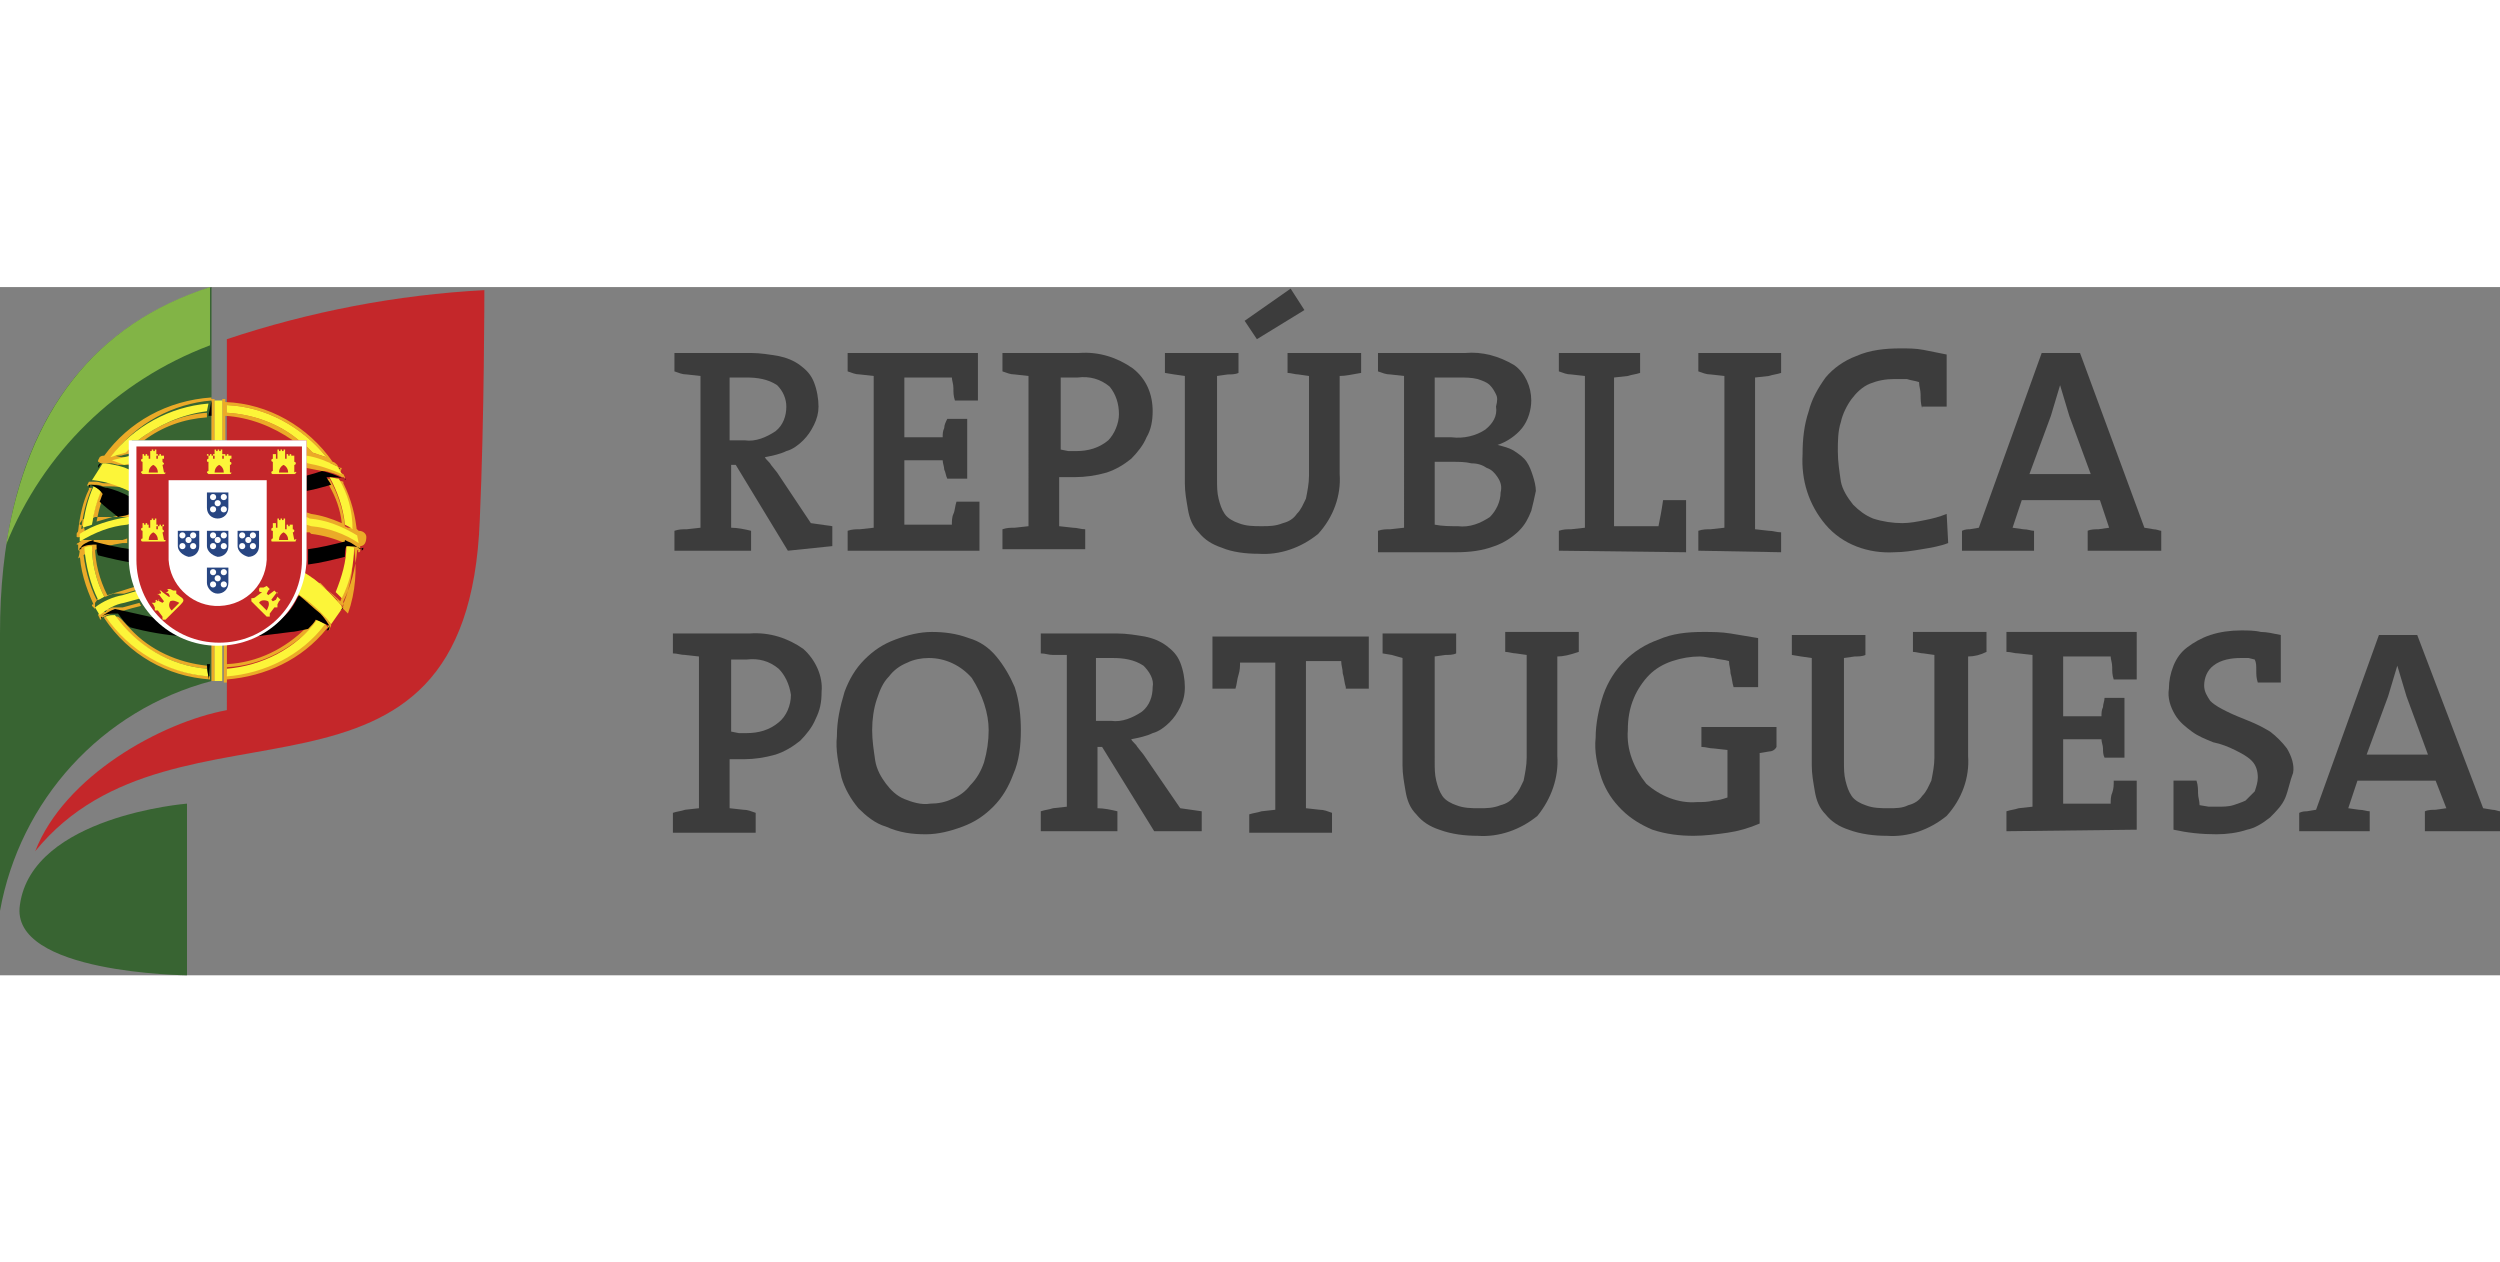 <?xml version="1.0" encoding="utf-8"?>
<!-- Generator: Adobe Illustrator 22.1.0, SVG Export Plug-In . SVG Version: 6.00 Build 0)  -->
<svg xmlns="http://www.w3.org/2000/svg" xmlns:xlink="http://www.w3.org/1999/xlink" version="1.1" id="Layer_1" x="0px" y="0px" viewBox="0 0 163.1 44.9" style="enable-background:new 0 0 163.1 44.9;" xml:space="preserve" width="101" height="51">
<rect x="0" y="0" width="163.1" height="44.9" fill="#808080" stroke="none"/>
<style type="text/css">
	.st0{fill:#386432;}
	.st1{fill:#C4272A;}
	.st2{fill:#82B446;}
	.st3{fill:#EBAA28;}
	.st4{fill:#FCF539;}
	.st5{fill:#FFFFFF;}
	.st6{fill:#284682;}
	.st7{fill:#3C3C3C;}
</style>
<g id="Camada_2">
	<g id="Camada_1-2">
		<path class="st0" d="M13.8,0C4.6,2.9,0,10.7,0,22.6v18.1c1.3-7.2,6.6-13.1,13.8-15V0z"/>
		<path class="st1" d="M14.8,3.4c5.4-1.8,11.1-2.9,16.8-3.2c0,0,0,8.3-0.3,15c-0.8,21.2-19.8,10.3-29,21.6c1.9-4.9,8.2-8.4,12.5-9.2    L14.8,3.4z"/>
		<path class="st0" d="M12.2,33.7c0,0-10.1,0.8-10.9,6.6c-0.7,4.5,10.9,4.6,10.9,4.6L12.2,33.7z"/>
		<path class="st2" d="M0.4,16.8c2.4-6,7.2-10.7,13.3-13V0C6.2,2.4,1.8,8.1,0.4,16.8z"/>
		<path class="st3" d="M6.6,11.5h0.5h0.1l0,0h0.1l0,0l0.4,0.1h0.1h0.1H8h0.1h0.1h0.1l0,0h0.1l0,0l0,0l0,0h0.1v-0.5H8.2H8l0,0H7.9h0    L7.5,11H7.4h0.1h0.1h0.1l0,0h0.1l0,0h0.1l0,0c0.3-0.1,0.5-0.1,0.8-0.2v-0.3l0,0v-0.3l-0.4,0.4c-0.3,0.1-0.6,0.2-0.9,0.3    c1.5-2,3.9-3.3,6.4-3.5V7.2C10.9,7.4,8.4,8.8,6.8,11c-0.1,0-0.2,0-0.3,0.1l0,0l-0.1,0.2c0,0,0,0.1,0,0.1    C6.5,11.4,6.5,11.5,6.6,11.5z M7.1,11.3L7.1,11.3z M13.5,8.5C12,8.6,10.6,9.1,9.4,10H9c1.3-1,2.9-1.7,4.5-1.8L13.5,8.5z M5.7,13    c0,0,0-0.1,0-0.1l0.1-0.2l0,0c0,0,0.1,0,0.2,0h0.1h0.2l0,0c0.2,0,0.3,0.1,0.5,0.1L7,12.8h0h0.1h0.2l0,0h0.1l0,0l0,0l0,0l0,0l0,0    h0.1l0,0h0.1l0,0h0.1l0,0h0.1l0,0h0.1l0,0h0.1l0,0H8l0,0l0,0H8v0.3C7.7,13,7.3,13,6.9,13l0,0H6.7l0,0c-0.2-0.1-0.3-0.1-0.5-0.1    H5.9C5.8,12.9,5.8,12.9,5.7,13z M8.5,22.3c1.3,1.4,3.1,2.2,5,2.4v0.2c-2.4-0.2-4.6-1.5-6.1-3.4c0.1,0,0.2,0,0.3,0    C8,21.7,8.2,22,8.5,22.3L8.5,22.3L8.5,22.3z M14.5,7.4V7.3h0.2l0,0v0.2c2.8,0.1,5.4,1.6,7,3.9c0.1,0,0.2,0.1,0.3,0.2l0,0    c0,0,0.1,0.2,0.2,0.3c0,0,0,0.1,0,0.1c0,0,0,0,0,0c0,0,0-0.1,0-0.1L22,11.7l0,0l0,0l0,0c-0.1-0.1-0.3-0.1-0.4-0.2l0,0l0,0l0,0l0,0    l0,0l0,0l0,0l0,0l0,0l0,0l0,0l0,0l0,0l0,0l0,0h-0.1l0,0h0l0,0h0l0,0h0h-0.1h0h-0.1l-0.5-0.1l0,0h-0.1l0,0h-0.1H20V11l0,0v-0.3l0,0    v-0.3l0.4,0.4c0.3,0.1,0.6,0.2,0.9,0.3c-1.6-2-4-3.3-6.5-3.4v0.5c1.7,0.1,3.4,0.7,4.7,1.8h-0.4c-1.3-0.9-2.8-1.5-4.4-1.6V10h-0.2    L14.5,7.4L14.5,7.4z M22.2,12.1c0.1,0,0.1,0.1,0.2,0.1l0.1,0.2c0,0,0,0.1-0.1,0.1c0,0,0,0,0,0c0,0,0.1-0.1,0-0.1h-0.1l0,0    c-0.3-0.2-0.7-0.3-1.1-0.4l0,0L21,12l0,0l-1-0.2v-0.3h0.1h0.7l0.4,0.1h0h0.1l0,0h0.1l0,0l0.5,0.1l0,0c0.1,0,0.2,0.1,0.4,0.1l0,0    L22.2,12.1z M13.7,7.4L13.7,7.4z M5,16.3v-0.2l0,0C5,16,5.1,16,5.1,15.9C5.2,15,5.4,14,5.8,13.2l0,0l0,0l0,0l0,0v-0.1l0,0L6,13.1    c-0.4,0.9-0.6,1.8-0.7,2.7c0.2-0.1,0.4-0.3,0.7-0.4c0.1-0.7,0.3-1.5,0.6-2.2l0.2,0.2c-0.1,0.1-0.1,0.2-0.1,0.4l0,0    c-0.2,0.5-0.3,1-0.4,1.5c0.7-0.2,1.3-0.4,2-0.5l0.3-0.1V15H8.3H7.8H7.8H7.7H7.6l0,0H7.5l0,0H7.5l0,0H7.4l0,0H7.3l0,0H7.3l0,0H7.2    l0,0H7.2l0,0H7h0H6.9l0,0H6.9l0,0H6.8l0,0H6.8l0,0H6.7l0,0H6.6l0,0H6.5l0,0H6.5l0,0H6.3l0,0H6.3l0,0H6.2l0,0L6,15.1H5.9H5.8l0,0    l0,0l0,0l0,0l0,0l0,0H5.6H5.6l0,0l0,0l0,0H5.5l0,0l0,0l0,0c-0.1,0.1-0.2,0.1-0.2,0.2l0,0c-0.1,0.1-0.1,0.1-0.1,0.2    c0.2,0,0.4,0.3,0.3,0.5S5.2,16.4,5,16.3z M13.8,8.2V7.3l0,0H14l0,0V10h-0.2L13.8,8.2z M21.6,22c0,0,0,0.1,0,0.1l-0.1,0.2    c0,0.1-0.1,0.1-0.2,0.1c0,0,0.2,0,0.1-0.2l0,0V22c0-0.1-0.1-0.1-0.1-0.2l0,0c-0.1-0.1-0.2-0.3-0.4-0.4l0,0l-0.2-0.2l0,0    c-0.4-0.3-0.8-0.7-1.5-1.2l0.1-0.2l0,0c0.6,0.4,1.2,0.9,1.7,1.4l0,0l0.1,0.1l0,0l0,0l0,0l0,0l0,0l0,0l0,0l0,0l0,0l0,0l0,0l0,0l0,0    l0,0l0,0l0,0l0,0c0.1,0.1,0.1,0.1,0.1,0.2l0,0L21.6,22z M21.4,22.2L21.4,22.2L21.4,22.2l-0.1,0.1c-1.6,2-4,3.1-6.5,3.3v0.2h-0.2    l0,0v-2.5h0.2v1.3c2-0.1,3.8-1,5.2-2.4l0,0l0.1-0.1l0,0c0.2-0.2,0.3-0.4,0.5-0.5l0.2,0.1c-1.5,1.8-3.7,3-6,3.1v0.5    c2.5-0.2,4.9-1.4,6.4-3.4C21.3,22.1,21.3,22.1,21.4,22.2L21.4,22.2z M23.3,17.1c0,0,0,0.1,0,0.1l0,0c-0.1,1.1-0.4,2.3-0.9,3.3    c0,0.1,0,0.2,0,0.3L22.3,21c0,0,0,0.1-0.1,0.1c0.1-0.1,0.1-0.2,0.1-0.2l0,0c0,0,0,0,0-0.1l0,0c0,0,0-0.1-0.1-0.1    c-0.1-0.1-0.2-0.2-0.2-0.3l0,0l0,0l0,0l0,0l0,0c-0.1-0.1-0.2-0.2-0.4-0.4l0,0l0,0l0,0l-0.1-0.1l0,0l0,0l0,0l-0.1-0.1l0,0l0,0l0,0    L21,19.4l0,0l0,0l0,0h0l0,0l-0.1-0.1l0,0l0,0l0,0h0l0,0h-0.1l0,0l0,0l0,0l0,0l0,0l0,0l0,0h-0.1l0,0h0l0,0l0,0l0,0l0,0l0,0h-0.1    l0,0h-0.1l0,0l0,0l0,0l0,0l0,0h-0.1c0-0.1,0-0.2,0-0.3c0.6,0.5,1.2,0.9,1.8,1.5c0.3-0.7,0.5-1.4,0.6-2.1l0,0l0,0l0,0v-0.2    c0,0,0,0,0-0.1c0,0,0,0,0-0.1l0,0c0,0,0,0,0,0l0,0l0,0v-0.1h0.2c0,1-0.3,2.1-0.7,3c0.1,0.1,0.3,0.3,0.4,0.4    c0.5-1.4,0.6-2.9,0.4-4.3L23.3,17.1z M23.5,16.1L23.5,16.1v0.2c0,0,0,0,0,0.1c0,0,0-0.1,0-0.1l0,0l0,0l0,0    c-0.1-0.1-0.2-0.1-0.2-0.2l0,0l0,0H23l0,0h-0.2l0,0l0,0l0,0l0,0l0,0l0,0L22.5,16l0,0h-0.1l0,0h0l0,0h-0.1l0,0h-0.1l0,0h-0.1l0,0    h-0.1l0,0h-0.1l0,0H22l0,0h-0.1l0,0h-0.1l0,0h-0.1l0,0h-0.1l0,0h-0.1l0,0h-0.1l0,0h-0.1l0,0h-0.1l0,0h-0.1l0,0h-0.1h-0.4h-0.1    h-0.1h-0.1h-0.5L20,15v-0.3l0.3,0.1c0.7,0.1,1.3,0.3,2,0.6c-0.1-0.9-0.4-1.7-0.8-2.4l0,0l-0.3-0.5l0,0l0,0h0.3    c0.5,0.9,0.9,2,1,3.1c0.2,0.1,0.4,0.2,0.5,0.3c-0.1-1.1-0.4-2.2-0.9-3.3l0.3,0.1l0,0v0.1l0,0c0.5,1,0.8,2.1,0.9,3.3    C23.4,15.9,23.4,16,23.5,16.1L23.5,16.1z M23.5,16.9L23.5,16.9v0.3c0,0,0,0.1-0.1,0.1s0-0.1,0-0.1v0l0,0l0,0l0,0l0,0l-0.2-0.1l0,0    c-0.2-0.1-0.3-0.2-0.5-0.3l0,0h0l-0.2-0.1l0,0c-0.7-0.3-1.4-0.5-2.2-0.6L20,15.8v-0.3l0.3,0.1h0.9h0.1h0.1h0.1H22l0,0l0,0h0.1l0,0    h0h0.1l0,0h0l0.3,0.1h0.1l0,0H23l0,0h0.1c0.1,0,0.2,0.1,0.3,0.2l0,0l0,0c0.3,0,0.5,0.2,0.5,0.4C23.9,16.6,23.8,16.9,23.5,16.9    L23.5,16.9L23.5,16.9z M5.2,17L5.2,17L5.2,17c0,0-0.1,0.1,0,0.2s-0.1,0-0.1-0.1v-0.3H5c0-0.1,0.1-0.1,0.1-0.1l0,0l0,0    c0.1-0.1,0.2-0.1,0.2-0.2h0.2h0.1l0,0l0,0h0.1h0.1l0,0L6,16.5l0,0l0,0l0,0h0.1l0,0h0.1l0,0l0,0h0.8H7h1l0.3-0.1l0,0v0.3l-0.3,0    c-0.7,0.1-1.5,0.3-2.2,0.6l0,0l-0.2,0.1l0,0c-0.2,0.1-0.3,0.2-0.5,0.3l0,0C5.2,17.4,5.2,17.2,5.2,17L5.2,17L5.2,17z M6.6,21.6    c0,0,0,0.1,0,0.1c0,0,0,0,0,0c0,0-0.1,0-0.1-0.1l-0.1-0.2l0,0c0,0,0-0.1,0.1-0.1l0,0c0.1-0.1,0.1-0.1,0.2-0.1l0,0l0,0h0.1h0.1l0,0    L7,21l0,0l0.1,0l0,0l0.2-0.1h0.1l0,0h0.1l0,0h0.1h0.1h0.1h0.1h0.1H8H8c0.4-0.1,0.7-0.2,1.1-0.3l0.1,0.2c-0.4,0.1-0.8,0.2-1.1,0.3    C7.6,21.2,7.1,21.3,6.6,21.6L6.6,21.6z M6.2,21C6.2,21,6.2,21,6.2,21L6,20.8l0,0c0-0.1,0-0.1,0.1-0.1c-0.5-1.1-0.9-2.3-0.9-3.5    L5.4,17c0.1,1.2,0.4,2.4,0.9,3.4c0.1-0.1,0.3-0.2,0.5-0.2c-0.5-1-0.8-2.1-0.8-3.3h0.2C6.2,18,6.5,19.1,7,20.1    c0.3-0.1,0.7-0.2,1-0.3c0.3-0.1,0.6-0.2,1-0.3c0,0.1,0.1,0.2,0.1,0.2c-0.3,0.1-0.7,0.2-1,0.3H7.9H7.9l0,0H7.8H7.8H7.7l0,0H7.6l0,0    H7.5l0,0H7.5l0,0H7.4l0,0l-0.3,0.1l0,0l-0.2,0.1H6.8l0,0l0,0l-0.2,0.1l0,0l0,0H6.5l-0.1,0.1l0,0c-0.1,0-0.1,0.1-0.2,0.2l0,0    c0,0,0,0,0,0.1C6.2,20.6,6.2,21,6.2,21z M13.7,25.6L13.7,25.6c-2.8-0.2-5.3-1.6-6.9-4v-0.1l0,0L7,21.5c1.5,2.2,4,3.7,6.7,3.9V25.6    z M14,25.6v0.1l0,0h-0.2l0,0v-2.5H14L14,25.6L14,25.6z"/>
		<path class="st4" d="M7.2,11.1c1.5-2,3.9-3.3,6.4-3.5l-0.1,0.5C11.9,8.3,10.3,9,9,10H8.6v0.4l-0.4,0.4C7.8,10.9,7.5,11,7.2,11.1z     M22.1,12.5c-0.2,0-0.4-0.1-0.6-0.1c0.5,0.9,0.9,2,1,3.1c0.2,0.1,0.4,0.2,0.5,0.3C23,14.6,22.7,13.5,22.1,12.5z M14.8,8.2    c1.7,0.1,3.4,0.7,4.7,1.8H20v0.4l0.4,0.4c0.3,0.1,0.6,0.2,0.9,0.3c-1.6-2-4-3.3-6.5-3.4L14.8,8.2z M7.5,21.4c-0.2,0-0.4,0-0.6,0.1    c1.5,2.2,4,3.7,6.7,3.9l-0.1-0.5C11.1,24.7,8.9,23.4,7.5,21.4z M14.8,24.9v0.5c2.5-0.2,4.9-1.4,6.4-3.4c-0.1-0.1-0.3-0.2-0.5-0.3    C19.3,23.6,17.1,24.7,14.8,24.9L14.8,24.9z M6.8,20.2c-0.5-1-0.8-2.1-0.8-3.3c-0.2,0-0.3,0-0.5,0.1c0.1,1.2,0.4,2.4,0.9,3.4    C6.5,20.4,6.6,20.3,6.8,20.2L6.8,20.2z M21.9,19.9c0.1,0.1,0.3,0.3,0.4,0.4c0.5-1,0.8-2.2,0.8-3.3c-0.2-0.1-0.3-0.1-0.5-0.1    C22.6,17.9,22.3,18.9,21.9,19.9L21.9,19.9z M6,15.5c0.1-0.7,0.3-1.5,0.6-2.2c-0.1-0.1-0.3-0.2-0.5-0.3c-0.4,0.9-0.6,1.8-0.7,2.7    C5.6,15.6,5.8,15.6,6,15.5z"/>
		<path class="st4" d="M22,11.7c-0.6-0.3-1.3-0.6-2-0.7v0.5c0.8,0.1,1.6,0.4,2.3,0.7L22,11.7z"/>
		<path class="st4" d="M8.1,11.6l0.4-0.1V11c-0.4,0.1-0.8,0.2-1.2,0.3C7.6,11.4,7.8,11.5,8.1,11.6z"/>
		<path class="st4" d="M8.6,15H8.3c-1.1,0.2-2.2,0.5-3.1,1.1l0,0v0.5c1-0.6,2-1,3.1-1.1l0.3-0.1L8.6,15z"/>
		<path class="st4" d="M23.3,16.2c-1-0.6-2-1-3.1-1.1L20,15v0.5l0.3,0.1c1.1,0.1,2.2,0.5,3.1,1.1L23.3,16.2L23.3,16.2z"/>
		<path class="st4" d="M9,19.8c-0.3,0.1-0.7,0.2-1,0.3c-0.6,0.1-1.3,0.4-1.8,0.8l0,0l0.3,0.5c0.5-0.4,1-0.7,1.6-0.8    c0.4-0.1,0.7-0.2,1.1-0.3C9.1,20.1,9.1,20,9,19.8z"/>
		<rect x="14" y="7.4" class="st4" width="0.5" height="2.6"/>
		<path class="st4" d="M14.3,23.3H14v2.4h0.5v-2.4L14.3,23.3z"/>
		<path class="st4" d="M22.2,20.7c-0.7-0.8-1.5-1.6-2.4-2.1c-0.1,0.5-0.2,0.9-0.4,1.4c0.8,0.5,1.6,1.2,2.2,2l0.7-1    C22.3,20.8,22.3,20.8,22.2,20.7z"/>
		<path class="st4" d="M8.6,12c-0.5-0.3-1.1-0.4-1.7-0.5l0,0c-0.1,0-0.2,0-0.2,0L6,12.6h0.1c0.9,0.1,1.7,0.4,2.5,0.8L8.6,12z"/>
		<path d="M20,12.3v1c0.6-0.1,1.2-0.3,1.6-0.4c-0.1-0.2-0.2-0.3-0.3-0.5c0.4,0,0.8,0,1.2,0.1l0,0v0.1l0,0c0,0,0.1-0.1,0-0.1h-0.1    l0,0C22,12.3,21.5,12.1,21,12l0,0C20.7,12.1,20.4,12.2,20,12.3z M23.5,16.4c0,0,0-0.1,0-0.1L23.5,16.4L23.5,16.4L23.5,16.4z     M22.2,11.9c0,0,0-0.1-0.1-0.1L22,11.7L22.2,11.9L22.2,11.9z M22.2,21.1L22.2,21.1c0.2-0.1,0.2-0.2,0.2-0.2L22.2,21.1z M23.5,17.1    L23.5,17.1L23.5,17.1L23.5,17.1c-0.3-0.2-0.5-0.4-0.8-0.5l-0.2-0.1v0.1c-0.8,0.2-1.6,0.4-2.4,0.5v0.5c0,0.2,0,0.3,0,0.5    c0.8-0.1,1.6-0.3,2.4-0.5c0-0.2,0-0.5,0.1-0.7c0.3,0,0.7,0,1,0.2c0,0,0,0.1,0,0.1l0.1-0.1c0,0,0-0.1,0-0.1L23.5,17.1z M21.5,22.1    L21.5,22.1L21.5,22.1L21.5,22.1L21.5,22.1c-0.2-0.3-0.4-0.6-0.6-0.8l0,0c-0.5-0.4-0.9-0.8-1.4-1.2c-0.3,0.6-0.6,1.1-1.1,1.5    c-0.5,0.5-1.1,0.9-1.8,1.2c0.8-0.1,1.6-0.2,2.4-0.3c0.2,0,0.6-0.1,1.1-0.2c0.2-0.2,0.4-0.4,0.5-0.6C20.9,21.8,21.2,22,21.5,22.1    l-0.2,0.3h0.1C21.4,22.4,21.5,22.4,21.5,22.1L21.5,22.1z"/>
		<path d="M6.4,11.8c0,0,0-0.1,0-0.1c0-0.1,0.1-0.2,0.2-0.2L6.4,11.8z M5.1,16.4v-0.1C5.1,16.3,5.1,16.4,5.1,16.4L5.1,16.4z     M13.8,7.4L13.8,7.4l-0.2,1h0.2V7.4z M5.8,13.1l0.1-0.2c0.3,0.1,0.6,0.3,0.8,0.6c-0.1,0.2-0.1,0.3-0.2,0.5c0.3,0.3,0.7,0.6,1.2,1    l0.5-0.1l0.3-0.1v-1.1C8,13.4,7.4,13.2,7,13.1H6.9c-0.3-0.1-0.6-0.2-0.9-0.2H5.9C5.8,12.9,5.8,12.9,5.8,13.1L5.8,13.1L5.8,13.1    C5.8,13.1,5.8,13.1,5.8,13.1L5.8,13.1z M8.5,17.6v-0.5c-0.8-0.1-1.6-0.3-2.4-0.5v-0.1l-0.3,0.1l-0.2,0.1l0,0    c-0.2,0.1-0.3,0.2-0.4,0.4l0,0l0,0l0,0l0.1,0v-0.1c0.3-0.2,0.7-0.2,1-0.2c0,0.2,0,0.5,0.1,0.7c0.8,0.2,1.6,0.4,2.4,0.5    C8.7,17.8,8.6,17.7,8.5,17.6L8.5,17.6z M13.6,25.6L13.6,25.6l0.1-1h-0.2L13.6,25.6z M10.2,21.6L10.2,21.6    c-0.9-0.2-1.8-0.4-2.7-0.6l0,0c-0.3,0.1-0.6,0.3-0.9,0.5c0,0,0,0.1,0,0.1c0,0,0,0,0,0l0,0l0.1,0l-0.1-0.1c0.3-0.2,0.7-0.2,1.1-0.2    C8,21.7,8.2,22,8.5,22.2c1.1,0.3,2.3,0.5,3.5,0.6C11.3,22.5,10.7,22.1,10.2,21.6L10.2,21.6z M6.2,20.8C6.2,20.9,6.2,20.9,6.2,20.8    L6.2,20.8L6.2,20.8L6.2,20.8z"/>
		<path class="st5" d="M14.2,23.4c-3.1,0-5.7-2.5-5.8-5.6V10H20v7.8C19.9,20.9,17.4,23.4,14.2,23.4L14.2,23.4z"/>
		<path class="st1" d="M8.9,10.4v7.4c0,3,2.4,5.4,5.4,5.4c3,0,5.4-2.4,5.4-5.4v-7.4H8.9z M17.4,17.8c-0.1,1.8-1.6,3.1-3.4,3    c-1.6-0.1-2.9-1.4-3-3v-5.2h6.4V17.8z"/>
		<path class="st4" d="M10.7,12.1L10.7,12.1l-0.1-0.5c0.1,0,0.1-0.1,0.1-0.1s-0.1-0.1-0.1-0.1l0,0v-0.2h0.1l0,0V11h-0.1v0h-0.1v-0.1    h-0.1V11h-0.1v-0.1h-0.1v0.1l0,0h0.1v0.2h-0.1v-0.5l0,0l0,0v-0.1h-0.1v0.1H10v-0.1H9.9v0.1H9.8v-0.1H9.8v0.1l0,0l0,0v0.5H9.7v-0.2    h0l0,0v-0.1h0V11H9.6v-0.1H9.5V11H9.4v-0.1H9.3v0.1l0,0l0,0v0.2l0,0c-0.1,0-0.1,0.1-0.1,0.1c0,0.1,0.1,0.1,0.1,0.1V12l0,0    c-0.1,0-0.1,0.1-0.1,0.1s0.1,0.1,0.1,0.1h1.4c0.1,0,0.1-0.1,0.1-0.1C10.8,12.1,10.7,12.1,10.7,12.1z M9.7,12.1    c0-0.2,0.1-0.4,0.3-0.5l0,0c0.2,0.1,0.3,0.3,0.3,0.5H9.7z"/>
		<path class="st4" d="M15,12.1L15,12.1v-0.5c0.1,0,0.1-0.1,0.1-0.1c0-0.1-0.1-0.1-0.1-0.1l0,0v-0.2h0.1l0,0V11H15v0h-0.1v-0.1h-0.1    V11h-0.1v-0.1h-0.2v0.1l0,0h0.1v0.2h-0.1v-0.5l0,0l0,0v-0.1h-0.1v0.1h-0.1v-0.1h-0.1v0.1h-0.1v-0.1H14v0.1l0,0l0,0v0.5h-0.1v-0.2    H14l0,0v-0.1h-0.1V11h-0.1v-0.1h-0.1V11h-0.1v-0.1h-0.1v0.1l0,0h0.1v0.2l0,0c-0.1,0-0.1,0.1-0.1,0.1c0,0.1,0,0.1,0.1,0.1L13.6,12    l0,0c-0.1,0-0.1,0.1-0.1,0.1s0.1,0.1,0.1,0.1H15c0.1,0,0.1-0.1,0.1-0.1C15.1,12.1,15.1,12.1,15,12.1z M14,12.1    c0-0.2,0.1-0.4,0.3-0.5l0,0c0.2,0.1,0.3,0.3,0.3,0.5H14z"/>
		<path class="st4" d="M19.2,12.1L19.2,12.1l0-0.5c0.1,0,0.1-0.1,0.1-0.1c0-0.1-0.1-0.1-0.1-0.1l0,0l0,0v-0.2h0l0,0V11h-0.1v0H19    v-0.1h-0.1V11h-0.1v-0.1h-0.1v0.1l0,0h0v0.2h-0.1v-0.5l0,0l0,0v-0.1h-0.1v0.1h-0.1v-0.1h-0.1v0.1h-0.1v-0.1h-0.1v0.1l0,0l0,0v0.5    h-0.1v-0.2h0l0,0v-0.1h-0.1V11H18v-0.1h0V11h-0.1v-0.1h-0.1v0.1l0,0h0v0.2l0,0c-0.1,0-0.1,0.1-0.1,0.1c0,0.1,0.1,0.1,0.1,0.1V12    l0,0c-0.1,0-0.1,0.1-0.1,0.1v0c0,0.1,0.1,0.1,0.1,0.1l0,0h1.4c0.1,0,0.1-0.1,0.1-0.1v0C19.4,12.1,19.3,12,19.2,12.1    C19.2,12,19.2,12,19.2,12.1z M18.2,12.1c0-0.2,0.1-0.4,0.3-0.5l0,0c0.2,0.1,0.3,0.3,0.3,0.5H18.2z"/>
		<path class="st4" d="M10.7,16.5L10.7,16.5L10.6,16c0.1,0,0.1-0.1,0.1-0.1s-0.1-0.1-0.1-0.1l0,0v-0.2h0.1l0,0v-0.1h-0.1v0.1h-0.1    v-0.1h-0.1v0.1h-0.1v-0.1h-0.1v0.1l0,0h0.1v0.2h-0.1v-0.5l0,0l0,0v-0.2h-0.1v0.1H10v-0.1H9.9v0.1H9.8v-0.1H9.8v0.1l0,0l0,0v0.5    H9.7v-0.2h0l0,0v-0.1h0v0.1H9.6v-0.1H9.5v0.1H9.4v-0.1H9.3v0.1l0,0l0,0v0.2l0,0c-0.1,0-0.1,0.1-0.1,0.1c0,0.1,0.1,0.1,0.1,0.1v0.5    l0,0c-0.1,0-0.1,0.1-0.1,0.1l0,0c0,0.1,0.1,0.1,0.1,0.1h1.4c0.1,0,0.1,0,0.1-0.1C10.8,16.5,10.7,16.5,10.7,16.5z M9.7,16.5    c0-0.2,0.1-0.4,0.3-0.5l0,0c0.2,0.1,0.3,0.3,0.3,0.5L9.7,16.5z"/>
		<path class="st4" d="M19.2,16.5L19.2,16.5L19.1,16c0.1,0,0.1-0.1,0.1-0.1c0-0.1-0.1-0.1-0.1-0.1l0,0l0,0v-0.2h0l0,0v-0.1h-0.1v0.1    H19v-0.1h-0.1v0.1h-0.1v-0.1h-0.1v0.1l0,0h0v0.2h-0.1v-0.5l0,0l0,0v-0.2h-0.1v0.1h-0.1v-0.1h-0.1v0.1h-0.1v-0.1h-0.1v0.1l0,0l0,0    v0.5h-0.1v-0.2h0l0,0v-0.1h-0.1v0.1H18v-0.1h0v0.1h-0.1v-0.1h-0.1v0.1l0,0h0v0.2l0,0c-0.1,0-0.1,0.1-0.1,0.1v0    c0,0.1,0,0.1,0.1,0.1v0.5l0,0c-0.1,0-0.1,0.1-0.1,0.1v0c0,0.1,0,0.1,0.1,0.1c0,0,0,0,0,0h1.4c0.1,0,0.1,0,0.1-0.1c0,0,0,0,0,0    C19.4,16.5,19.3,16.4,19.2,16.5C19.2,16.4,19.2,16.5,19.2,16.5z M18.2,16.5c0-0.2,0.1-0.4,0.3-0.5l0,0c0.2,0.1,0.3,0.3,0.3,0.5    H18.2z"/>
		<path class="st4" d="M11.9,20.3L11.9,20.3L11.5,20c0,0,0-0.1,0-0.2c0,0,0,0,0,0c0,0-0.1,0-0.2,0l0,0l-0.2-0.1l0,0l0,0l0,0    l-0.1-0.1H11l0.1,0.1L11,19.7l0,0l-0.1,0l0.1,0.1l-0.1,0.1v0l-0.1,0L11,20l0,0l0,0l0,0l0.1,0.2L11,20.2l-0.4-0.3l0,0l0,0l-0.1-0.1    l-0.1,0l0.1,0.1L10.5,20l-0.1,0l-0.1,0l0.1,0l-0.1,0.1L10.3,20l0,0l0.1,0.1l0,0l0,0l0.3,0.4l-0.1,0.1l-0.2-0.1l0,0l0,0l0,0    l-0.1-0.1v0l0.1,0l-0.1,0.1l-0.1-0.1l-0.1,0.1l0.1,0l-0.1,0.1l-0.1,0h-0.1l0.1,0.1l0,0l0,0l0,0l0.1,0.2l0,0c0,0,0,0.1,0,0.2    c0,0,0,0,0,0c0,0,0.1,0,0.2,0l0.3,0.4l0,0c0,0,0,0.1,0,0.2c0,0,0,0,0,0c0,0,0.1,0,0.2,0c0,0,0,0,0,0l1-1    C12,20.5,12,20.4,11.9,20.3C12,20.4,12,20.4,11.9,20.3C12,20.3,12,20.3,11.9,20.3z M11.2,21.1c-0.2-0.2-0.2-0.4-0.1-0.6l0,0    c0.2-0.1,0.4,0,0.6,0.1L11.2,21.1z"/>
		<path class="st4" d="M16.4,20.3c0,0,0,0.1,0,0.2c0,0,0,0,0,0l1,1c0,0,0.1,0,0.2,0c0,0,0,0,0,0c0,0,0-0.1,0-0.2c0,0,0,0,0,0l0,0    l0.3-0.4c0,0,0.1,0,0.2,0c0,0,0-0.1,0-0.2c0,0,0,0,0,0l0,0l0.1-0.2l0,0l0,0l0,0l0.1-0.1h0l0,0l-0.1-0.1l0,0l0-0.1l0,0.1l-0.1-0.1    l0,0v0L18,20.4l0,0l0,0l0,0l-0.2,0.1l-0.1-0.1l0.3-0.4l0,0l0,0l0.1-0.1v0l0,0.1L18,19.9l0,0l0,0l0,0l-0.1-0.1l0.1-0.1l0,0    l-0.1,0.1l0,0l0,0l-0.4,0.3L17.4,20l0.1-0.2l0,0l0,0l0,0l0.1-0.1l0,0l0,0l-0.1-0.1l0-0.1l0,0l0,0.1l-0.1-0.1l0.1-0.1h0l-0.1,0.1    l0,0l0,0l0,0l-0.2,0.1l0,0c0,0-0.1,0-0.2,0c-0.1,0-0.1,0.1-0.1,0.2c0,0.1,0.1,0.1,0.2,0.1l-0.4,0.3l0,0    C16.6,20.3,16.5,20.3,16.4,20.3C16.4,20.3,16.4,20.3,16.4,20.3z M16.9,20.6c0.1-0.2,0.4-0.2,0.6-0.1l0,0c0.1,0.2,0,0.4-0.1,0.6    L16.9,20.6z"/>
		<path class="st5" d="M14.6,19.2c-0.1,0-0.1,0.1-0.1,0.1c0,0.1,0.1,0.1,0.1,0.1l0,0c0.1,0,0.1-0.1,0.1-0.1c0,0,0,0,0,0    C14.8,19.3,14.7,19.2,14.6,19.2"/>
		<path class="st5" d="M13.9,19.2c-0.1,0-0.1,0.1-0.1,0.1c0,0.1,0.1,0.1,0.1,0.1s0.1-0.1,0.1-0.1C14,19.3,13.9,19.2,13.9,19.2"/>
		<path class="st6" d="M14.2,15.1c0.4,0,0.7-0.3,0.7-0.7c0,0,0,0,0,0v-1h-1.4v1C13.5,14.8,13.8,15.1,14.2,15.1    C14.2,15.1,14.2,15.1,14.2,15.1z"/>
		<circle class="st5" cx="13.9" cy="13.7" r="0.2"/>
		<circle class="st5" cx="14.2" cy="14.1" r="0.2"/>
		<circle class="st5" cx="14.6" cy="14.5" r="0.2"/>
		<circle class="st5" cx="14.6" cy="13.7" r="0.2"/>
		<circle class="st5" cx="13.9" cy="14.5" r="0.2"/>
		<path class="st6" d="M14.2,17.6c0.4,0,0.7-0.3,0.7-0.7c0,0,0,0,0,0v-1h-1.4v1C13.5,17.2,13.8,17.5,14.2,17.6    C14.2,17.6,14.2,17.6,14.2,17.6z"/>
		<circle class="st5" cx="13.9" cy="16.2" r="0.2"/>
		<circle class="st5" cx="14.2" cy="16.5" r="0.2"/>
		<circle class="st5" cx="14.6" cy="16.9" r="0.2"/>
		<circle class="st5" cx="14.6" cy="16.2" r="0.2"/>
		<circle class="st5" cx="13.9" cy="16.9" r="0.2"/>
		<path class="st6" d="M12.3,17.6c0.4,0,0.7-0.3,0.7-0.7c0,0,0,0,0,0v-1h-1.4v1C11.6,17.2,11.9,17.5,12.3,17.6    C12.3,17.6,12.3,17.6,12.3,17.6z"/>
		<circle class="st5" cx="11.9" cy="16.2" r="0.2"/>
		<circle class="st5" cx="12.3" cy="16.5" r="0.2"/>
		<circle class="st5" cx="12.6" cy="16.9" r="0.2"/>
		<circle class="st5" cx="12.6" cy="16.2" r="0.2"/>
		<circle class="st5" cx="11.9" cy="16.9" r="0.2"/>
		<path class="st6" d="M16.2,17.6c0.4,0,0.7-0.3,0.7-0.7c0,0,0,0,0,0v-1h-1.4v1C15.5,17.2,15.8,17.5,16.2,17.6    C16.2,17.6,16.2,17.6,16.2,17.6z"/>
		<circle class="st5" cx="15.8" cy="16.2" r="0.2"/>
		<circle class="st5" cx="16.2" cy="16.5" r="0.2"/>
		<circle class="st5" cx="16.5" cy="16.9" r="0.2"/>
		<circle class="st5" cx="16.5" cy="16.2" r="0.2"/>
		<circle class="st5" cx="15.8" cy="16.9" r="0.2"/>
		<path class="st6" d="M14.2,20c0.4,0,0.7-0.3,0.7-0.7c0,0,0,0,0,0v-1h-1.4v1C13.5,19.6,13.8,20,14.2,20C14.2,20,14.2,20,14.2,20z"/>
		<circle class="st5" cx="13.9" cy="18.6" r="0.2"/>
		<circle class="st5" cx="14.2" cy="19" r="0.2"/>
		<circle class="st5" cx="14.6" cy="19.4" r="0.2"/>
		<circle class="st5" cx="14.6" cy="18.6" r="0.2"/>
		<circle class="st5" cx="13.9" cy="19.4" r="0.2"/>
		<path class="st7" d="M51.4,17.2L48,11.6h-0.3v4.1c0.4,0,0.9,0.1,1.3,0.2v1.3h-5v-1.3c0.3-0.1,0.5-0.1,0.8-0.1l0.9-0.1V5.8    l-0.9-0.1c-0.3,0-0.5-0.1-0.8-0.2V4.3h2h0.8h1H49c0.6,0,1.2,0.1,1.8,0.2c0.5,0.1,1,0.3,1.4,0.6c0.4,0.3,0.7,0.6,0.9,1.1    c0.2,0.5,0.3,1.1,0.3,1.6c0,0.4-0.1,0.8-0.3,1.2c-0.2,0.4-0.4,0.7-0.7,1c-0.3,0.3-0.7,0.6-1.1,0.7c-0.4,0.2-0.9,0.3-1.4,0.4    c0.1,0.2,0.3,0.3,0.4,0.5l0.4,0.5l2.2,3.3l0.7,0.1l0.7,0.1v1.3L51.4,17.2z M50.7,6.4c-0.6-0.4-1.3-0.5-2-0.5h-0.6h-0.5V10H48h0.6    c0.7,0.1,1.4-0.2,2-0.6c0.5-0.4,0.7-1,0.7-1.6C51.3,7.3,51.1,6.8,50.7,6.4z"/>
		<path class="st7" d="M55.3,17.2v-1.3c0.3-0.1,0.5-0.1,0.8-0.1l0.9-0.1V5.8l-0.9-0.1c-0.3,0-0.5-0.1-0.8-0.2V4.3h8.5v3.1h-1.5    c-0.1-0.3-0.1-0.5-0.1-0.8s-0.1-0.5-0.1-0.7h-3.1v3.9h2.5c0-0.2,0-0.4,0.1-0.6c0-0.2,0.1-0.4,0.2-0.6h1.3v3.9h-1.3    c-0.1-0.2-0.1-0.4-0.2-0.6c0-0.2-0.1-0.4-0.1-0.6h-2.5v4.2h3.1c0-0.2,0-0.5,0.1-0.7s0.1-0.5,0.2-0.8h1.5v3.2L55.3,17.2z"/>
		<path class="st7" d="M74.8,9.8c-0.2,0.5-0.6,1-1,1.4c-0.5,0.4-1,0.7-1.6,0.9c-0.7,0.2-1.4,0.3-2.1,0.3h-0.5c-0.2,0-0.3,0-0.5,0    v3.2l0.9,0.1c0.3,0,0.5,0.1,0.8,0.1v1.3h-5.4v-1.3c0.3-0.1,0.5-0.1,0.8-0.1l0.9-0.1V5.8l-0.9-0.1c-0.3,0-0.5-0.1-0.8-0.2V4.3h2.1    h0.9h1h1c1.3-0.1,2.5,0.3,3.5,1C74.8,6,75.2,7,75.2,8.1C75.2,8.7,75.1,9.3,74.8,9.8z M72.4,6.5c-0.6-0.5-1.3-0.7-2.1-0.6h-0.6    c-0.2,0-0.3,0-0.5,0v4.7l0.5,0.1h0.5c0.8,0,1.5-0.2,2.1-0.7C72.7,9.6,73,8.9,73,8.3C73,7.6,72.8,7,72.4,6.5z"/>
		<path class="st7" d="M87.4,5.8v6.4c0.1,1.4-0.4,2.8-1.4,3.9c-1.1,0.9-2.5,1.4-3.9,1.3c-0.8,0-1.7-0.1-2.4-0.4    c-0.6-0.2-1.1-0.5-1.5-1c-0.4-0.4-0.6-0.9-0.7-1.5c-0.1-0.6-0.2-1.1-0.2-1.7v-7l-0.7-0.1L76,5.6V4.3h4.8v1.3    c-0.2,0.1-0.5,0.1-0.7,0.1l-0.7,0.1v6.8c0,0.4,0,0.8,0.1,1.2c0.1,0.4,0.2,0.7,0.4,1c0.2,0.3,0.6,0.5,0.9,0.6    c0.5,0.2,1,0.2,1.5,0.2c0.5,0,0.9,0,1.4-0.2c0.4-0.1,0.7-0.3,0.9-0.6c0.3-0.3,0.4-0.6,0.6-1c0.1-0.5,0.2-1,0.2-1.5V5.8l-0.7-0.1    c-0.2,0-0.5-0.1-0.7-0.1V4.3h4.8v1.3C88.2,5.7,87.8,5.8,87.4,5.8z M82,3.4l-0.8-1.2l3-2.1l0.9,1.4L82,3.4z"/>
		<path class="st7" d="M99.9,14.6c-0.2,0.5-0.4,0.9-0.8,1.3c-0.4,0.4-1,0.8-1.6,1c-0.8,0.3-1.6,0.4-2.5,0.4h-1.5c-0.6,0-1.3,0-2,0    h-1.6v-1.4c0.3-0.1,0.5-0.1,0.8-0.1l0.9-0.1V5.8l-0.9-0.1c-0.3,0-0.5-0.1-0.8-0.2V4.3h1.6h1.8h2.3c1.1-0.1,2.2,0.2,3.2,0.8    c0.7,0.5,1.1,1.4,1.1,2.3c0,0.6-0.2,1.3-0.6,1.8c-0.4,0.5-1,0.9-1.6,1.1l0,0c0.4,0.1,0.8,0.2,1.1,0.4c0.3,0.2,0.6,0.4,0.8,0.7    c0.2,0.3,0.3,0.6,0.4,0.9c0.1,0.3,0.2,0.7,0.2,1C100.1,13.8,100,14.2,99.9,14.6z M97.6,7c-0.1-0.2-0.2-0.4-0.4-0.6    C97,6.2,96.7,6.1,96.4,6c-0.4-0.1-0.8-0.1-1.2-0.1h-0.8h-0.8v3.9h0.5h0.6c0.8,0.1,1.6-0.1,2.2-0.5c0.5-0.4,0.8-0.9,0.7-1.5    C97.7,7.4,97.7,7.2,97.6,7z M97.7,12.4c-0.2-0.3-0.4-0.5-0.7-0.6c-0.3-0.2-0.6-0.3-1-0.3c-0.4-0.1-0.8-0.1-1.3-0.1h-1.1v4.1    c0.5,0.1,1,0.1,1.5,0.1c0.8,0.1,1.5-0.2,2.1-0.6c0.4-0.4,0.7-1,0.7-1.6C98,13,97.9,12.7,97.7,12.4L97.7,12.4z"/>
		<path class="st7" d="M101.7,17.2v-1.3c0.3-0.1,0.5-0.1,0.8-0.1l0.9-0.1V5.8l-0.9-0.1c-0.3,0-0.5-0.1-0.8-0.2V4.3h5.3v1.3    c-0.3,0.1-0.5,0.1-0.8,0.2l-0.9,0.1v9.7h2.9c0.1-0.5,0.2-1,0.3-1.7h1.5v3.4L101.7,17.2z"/>
		<path class="st7" d="M110.8,17.2v-1.3c0.3-0.1,0.5-0.1,0.8-0.1l0.9-0.1V5.8l-0.9-0.1c-0.3,0-0.5-0.1-0.8-0.2V4.3h5.4v1.3    c-0.3,0.1-0.5,0.1-0.8,0.2l-0.9,0.1v9.9l0.9,0.1c0.3,0,0.5,0.1,0.8,0.1v1.3L110.8,17.2z"/>
		<path class="st7" d="M125.4,7.9c-0.1-0.3-0.1-0.6-0.1-0.9c0-0.3-0.1-0.5-0.1-0.8c-0.3-0.1-0.5-0.1-0.8-0.2c-0.3,0-0.5,0-0.8,0    c-0.6,0-1.1,0.1-1.6,0.3c-0.5,0.2-0.9,0.6-1.2,1c-0.3,0.4-0.6,1-0.7,1.5c-0.2,0.6-0.2,1.3-0.2,1.9c0,0.7,0.1,1.3,0.2,2    c0.1,0.5,0.4,1,0.8,1.5c0.4,0.4,0.8,0.7,1.3,0.9c0.6,0.2,1.3,0.3,1.9,0.3c0.5,0,1-0.1,1.5-0.2c0.5-0.1,0.9-0.2,1.4-0.4l0.1,1.9    c-0.5,0.2-1.1,0.3-1.7,0.4c-0.6,0.1-1.2,0.2-1.8,0.2c-1.7,0.1-3.4-0.5-4.5-1.8c-1.1-1.3-1.6-2.9-1.5-4.6c0-1,0.1-1.9,0.4-2.8    c0.2-0.8,0.6-1.5,1.1-2.2c0.5-0.6,1.2-1.1,2-1.4c0.9-0.4,1.9-0.5,2.9-0.5c0.5,0,1,0,1.5,0.1c0.5,0.1,1,0.2,1.5,0.3v3.4H125.4z"/>
		<path class="st7" d="M136.2,17.2v-1.3c0.2-0.1,0.5-0.1,0.7-0.1l0.7-0.1l-0.6-1.8h-5.1l-0.6,1.8l0.7,0.1c0.3,0,0.5,0.1,0.7,0.1v1.3    H128v-1.3c0.2-0.1,0.4-0.1,0.5-0.1l0.6-0.1l4.1-11.4h2.5l4.2,11.4l0.6,0.1c0.2,0,0.4,0.1,0.5,0.1v1.3H136.2z M135,8.4    c-0.1-0.3-0.2-0.7-0.3-1s-0.2-0.7-0.3-1l0,0c-0.1,0.3-0.2,0.7-0.3,1s-0.2,0.7-0.3,1l-1.4,3.8h4L135,8.4z"/>
		<path class="st7" d="M53.2,28.2c-0.2,0.5-0.6,1-1,1.4c-0.5,0.4-1,0.7-1.6,0.9c-0.7,0.2-1.4,0.3-2,0.3h-0.5c-0.2,0-0.3,0-0.5,0V34    l0.9,0.1c0.3,0,0.5,0.1,0.8,0.2v1.3h-5.4v-1.3c0.3-0.1,0.5-0.1,0.8-0.2l0.9-0.1v-9.9L44.7,24c-0.3,0-0.5-0.1-0.8-0.1v-1.3H46h0.9    h1h1c1.3-0.1,2.5,0.3,3.5,1c0.8,0.7,1.3,1.8,1.2,2.8C53.6,27.1,53.5,27.6,53.2,28.2z M50.8,24.9c-0.6-0.5-1.3-0.7-2.1-0.6h-0.5    c-0.2,0-0.3,0-0.5,0V29l0.5,0.1h0.5c0.8,0,1.5-0.2,2.1-0.7c0.5-0.4,0.8-1.1,0.8-1.8C51.5,25.9,51.2,25.3,50.8,24.9L50.8,24.9z"/>
		<path class="st7" d="M66.1,31.8c-0.3,0.8-0.7,1.5-1.3,2.1c-0.6,0.6-1.2,1-2,1.3c-0.8,0.3-1.6,0.5-2.4,0.5c-0.9,0-1.7-0.1-2.6-0.5    C57.1,35,56.5,34.5,56,34c-0.5-0.6-0.9-1.3-1.1-2c-0.2-0.9-0.4-1.8-0.3-2.7c0-1,0.2-1.9,0.5-2.9c0.3-0.8,0.7-1.5,1.3-2.1    c0.6-0.6,1.2-1,2-1.3c0.8-0.3,1.6-0.5,2.4-0.5c0.8,0,1.6,0.1,2.4,0.4c0.7,0.2,1.3,0.6,1.8,1.2c0.5,0.6,0.9,1.3,1.2,2    c0.3,0.9,0.4,1.9,0.4,2.8C66.6,29.9,66.5,30.9,66.1,31.8z M63.4,25.5c-0.7-0.8-1.7-1.3-2.8-1.3c-0.5,0-1,0.1-1.4,0.3    c-0.5,0.2-0.9,0.5-1.2,0.9c-0.4,0.4-0.6,0.9-0.8,1.5c-0.2,0.6-0.3,1.3-0.3,2c0,0.7,0.1,1.3,0.2,2c0.1,0.6,0.4,1.1,0.7,1.5    c0.3,0.4,0.7,0.8,1.2,1c0.5,0.2,1.1,0.4,1.7,0.3c0.5,0,1-0.1,1.4-0.3c0.5-0.2,0.9-0.5,1.2-0.9c0.4-0.4,0.7-0.9,0.9-1.5    c0.2-0.7,0.3-1.4,0.3-2.1C64.5,27.8,64.1,26.6,63.4,25.5z"/>
		<path class="st7" d="M75.3,35.5L71.9,30h-0.3v4c0.4,0,0.9,0.1,1.3,0.2v1.3h-5v-1.3c0.3-0.1,0.5-0.1,0.8-0.2l0.9-0.1v-9.9L68.7,24    c-0.3,0-0.5-0.1-0.8-0.1v-1.3h2h0.8h1h1.2c0.6,0,1.2,0.1,1.8,0.2c0.5,0.1,1,0.3,1.4,0.6c0.4,0.3,0.7,0.6,0.9,1.1    c0.2,0.5,0.3,1.1,0.3,1.6c0,0.5-0.1,0.9-0.3,1.3c-0.2,0.4-0.4,0.7-0.7,1c-0.3,0.3-0.7,0.6-1.1,0.7c-0.4,0.2-0.9,0.3-1.4,0.4    c0.1,0.2,0.3,0.3,0.4,0.5l0.4,0.5L77,34l0.7,0.1l0.7,0.1v1.3L75.3,35.5z M74.6,24.7c-0.6-0.4-1.3-0.5-2-0.5H72h-0.5v4.1h0.4h0.6    c0.7,0.1,1.4-0.2,2-0.6c0.5-0.4,0.7-1,0.7-1.6C75.3,25.6,75,25.1,74.6,24.7z"/>
		<path class="st7" d="M87.8,26.1c-0.1-0.3-0.1-0.6-0.2-0.9c0-0.3-0.1-0.5-0.1-0.8h-2.3V34l0.9,0.1c0.3,0,0.5,0.1,0.8,0.2v1.3h-5.4    v-1.2c0.3-0.1,0.5-0.1,0.8-0.2l0.9-0.1v-9.6h-2.3c0,0.2,0,0.5-0.1,0.8c-0.1,0.3-0.1,0.6-0.2,0.9h-1.5v-3.4h10.2v3.4H87.8z"/>
		<path class="st7" d="M101.6,24.1v6.5c0.1,1.4-0.4,2.8-1.3,3.9c-1.1,0.9-2.5,1.4-3.9,1.3c-0.8,0-1.7-0.1-2.5-0.4    c-0.6-0.2-1.1-0.5-1.5-1c-0.4-0.4-0.6-0.9-0.7-1.5c-0.1-0.6-0.2-1.1-0.2-1.7v-7L90.8,24l-0.6-0.1v-1.3H95v1.3    c-0.2,0.1-0.5,0.1-0.7,0.1l-0.7,0.1V31c0,0.4,0,0.8,0.1,1.2c0.1,0.4,0.2,0.7,0.4,1c0.2,0.3,0.6,0.5,0.9,0.6c0.5,0.2,1,0.2,1.5,0.2    c0.5,0,0.9,0,1.4-0.2c0.4-0.1,0.7-0.3,0.9-0.6c0.3-0.3,0.4-0.6,0.6-1c0.1-0.5,0.2-1,0.2-1.5v-6.7l-0.7-0.1c-0.2,0-0.5-0.1-0.7-0.1    v-1.3h4.8v1.3C102.4,24,102,24.1,101.6,24.1z"/>
		<path class="st7" d="M115.4,30.3l-0.6,0.1v4.6c-0.7,0.3-1.4,0.5-2.1,0.6c-0.7,0.1-1.5,0.2-2.2,0.2c-0.9,0-1.8-0.1-2.7-0.4    c-0.7-0.3-1.4-0.7-2-1.3c-0.6-0.6-1-1.2-1.3-2c-0.3-0.9-0.5-1.8-0.4-2.7c0-0.9,0.2-1.9,0.5-2.8c0.6-1.7,1.9-3,3.6-3.6    c0.9-0.4,1.9-0.5,2.9-0.5c0.6,0,1.2,0,1.8,0.1c0.6,0.1,1.2,0.2,1.8,0.3v3.2h-1.6c-0.1-0.3-0.1-0.6-0.2-0.9c0-0.3-0.1-0.5-0.1-0.8    c-0.3-0.1-0.7-0.1-1-0.2c-0.3,0-0.6-0.1-0.9-0.1c-0.6,0-1.2,0.1-1.8,0.3c-0.6,0.2-1.1,0.5-1.5,0.9c-0.4,0.4-0.8,1-1,1.5    c-0.3,0.7-0.4,1.4-0.4,2.1c-0.1,1.3,0.4,2.5,1.2,3.5c0.9,0.8,2.1,1.3,3.3,1.2c0.4,0,0.7,0,1.1-0.1c0.3,0,0.6-0.1,0.9-0.2v-3.1    l-0.9-0.1c-0.3,0-0.5-0.1-0.8-0.1v-1.3h4.9v1.3C115.8,30.2,115.6,30.3,115.4,30.3z"/>
		<path class="st7" d="M128.4,24.1v6.5c0.1,1.4-0.4,2.8-1.4,3.9c-1.1,0.9-2.5,1.4-3.9,1.3c-0.8,0-1.7-0.1-2.5-0.4    c-0.6-0.2-1.1-0.5-1.5-1c-0.4-0.4-0.6-0.9-0.7-1.5c-0.1-0.6-0.2-1.1-0.2-1.7v-7l-0.7-0.1l-0.6-0.1v-1.3h4.8v1.3    c-0.2,0.1-0.5,0.1-0.7,0.1l-0.7,0.1V31c0,0.4,0,0.8,0.1,1.2c0.1,0.4,0.2,0.7,0.4,1c0.2,0.3,0.6,0.5,0.9,0.6c0.5,0.2,1,0.2,1.5,0.2    c0.5,0,0.9,0,1.3-0.2c0.4-0.1,0.7-0.3,0.9-0.6c0.3-0.3,0.4-0.6,0.6-1c0.1-0.5,0.2-1,0.2-1.5v-6.7l-0.7-0.1c-0.2,0-0.5-0.1-0.7-0.1    v-1.3h4.8v1.3C129.2,24,128.8,24.1,128.4,24.1z"/>
		<path class="st7" d="M130.9,35.5v-1.3c0.3-0.1,0.5-0.1,0.8-0.2l0.9-0.1v-9.9l-0.9-0.1c-0.3,0-0.5-0.1-0.8-0.1v-1.3h8.5v3.1h-1.5    c-0.1-0.3-0.1-0.5-0.1-0.8s-0.1-0.5-0.1-0.7h-3.1v3.9h2.5c0-0.2,0-0.4,0.1-0.6c0-0.2,0.1-0.4,0.1-0.6h1.3v3.9h-1.3    c-0.1-0.2-0.1-0.4-0.1-0.6c0-0.2-0.1-0.4-0.1-0.6h-2.5v4.2h3.1c0-0.2,0-0.5,0.1-0.7c0.1-0.3,0.1-0.5,0.1-0.8h1.5v3.2L130.9,35.5z"/>
		<path class="st7" d="M149.1,33.3c-0.2,0.5-0.6,0.9-1,1.3c-0.5,0.4-1,0.7-1.5,0.8c-0.6,0.2-1.3,0.3-2,0.3c-1,0-1.9-0.1-2.8-0.3    v-3.2h1.5c0.1,0.3,0.1,0.6,0.1,0.8c0,0.3,0.1,0.5,0.1,0.8l0.6,0.1c0.2,0,0.4,0,0.6,0c0.3,0,0.7,0,1-0.1c0.3-0.1,0.6-0.2,0.8-0.3    c0.2-0.2,0.4-0.4,0.6-0.6c0.1-0.3,0.2-0.6,0.2-0.9c0-0.4-0.1-0.8-0.4-1.1c-0.3-0.3-0.7-0.5-1.1-0.7c-0.4-0.2-0.9-0.4-1.4-0.5    c-0.5-0.2-1-0.4-1.4-0.7c-0.4-0.3-0.8-0.6-1.1-1.1c-0.3-0.5-0.5-1.1-0.4-1.7c0-0.5,0.1-1,0.3-1.5c0.2-0.5,0.5-0.9,0.9-1.2    c0.4-0.3,0.9-0.6,1.5-0.8c0.6-0.2,1.3-0.3,2-0.3c0.4,0,0.9,0,1.3,0.1c0.4,0,0.8,0.1,1.3,0.2v3.1h-1.5c-0.1-0.3-0.1-0.5-0.1-0.8    c0-0.3,0-0.5-0.1-0.7l-0.4-0.1h-0.5c-0.6,0-1.3,0.1-1.8,0.5c-0.4,0.3-0.6,0.8-0.6,1.3c0,0.4,0.2,0.7,0.4,1    c0.3,0.3,0.7,0.5,1.1,0.7c0.4,0.2,0.9,0.4,1.4,0.6c0.5,0.2,0.9,0.4,1.4,0.7c0.4,0.3,0.8,0.7,1.1,1.1c0.3,0.5,0.5,1.1,0.4,1.6    C149.4,32.2,149.3,32.8,149.1,33.3z"/>
		<path class="st7" d="M158.2,35.5v-1.3c0.2-0.1,0.5-0.1,0.7-0.1l0.7-0.1l-0.7-1.8h-5.1l-0.6,1.8l0.7,0.1c0.3,0,0.5,0.1,0.7,0.1v1.3    h-4.6v-1.2c0.2-0.1,0.4-0.1,0.5-0.1l0.6-0.1l4.1-11.4h2.5L162,34l0.6,0.1c0.2,0,0.4,0.1,0.5,0.1v1.3L158.2,35.5z M157,26.7    c-0.1-0.3-0.2-0.7-0.3-1c-0.1-0.3-0.2-0.7-0.3-1l0,0c-0.1,0.3-0.2,0.7-0.3,1c-0.1,0.3-0.2,0.7-0.3,1l-1.4,3.8h4L157,26.7z"/>
	</g>
</g>
</svg>
